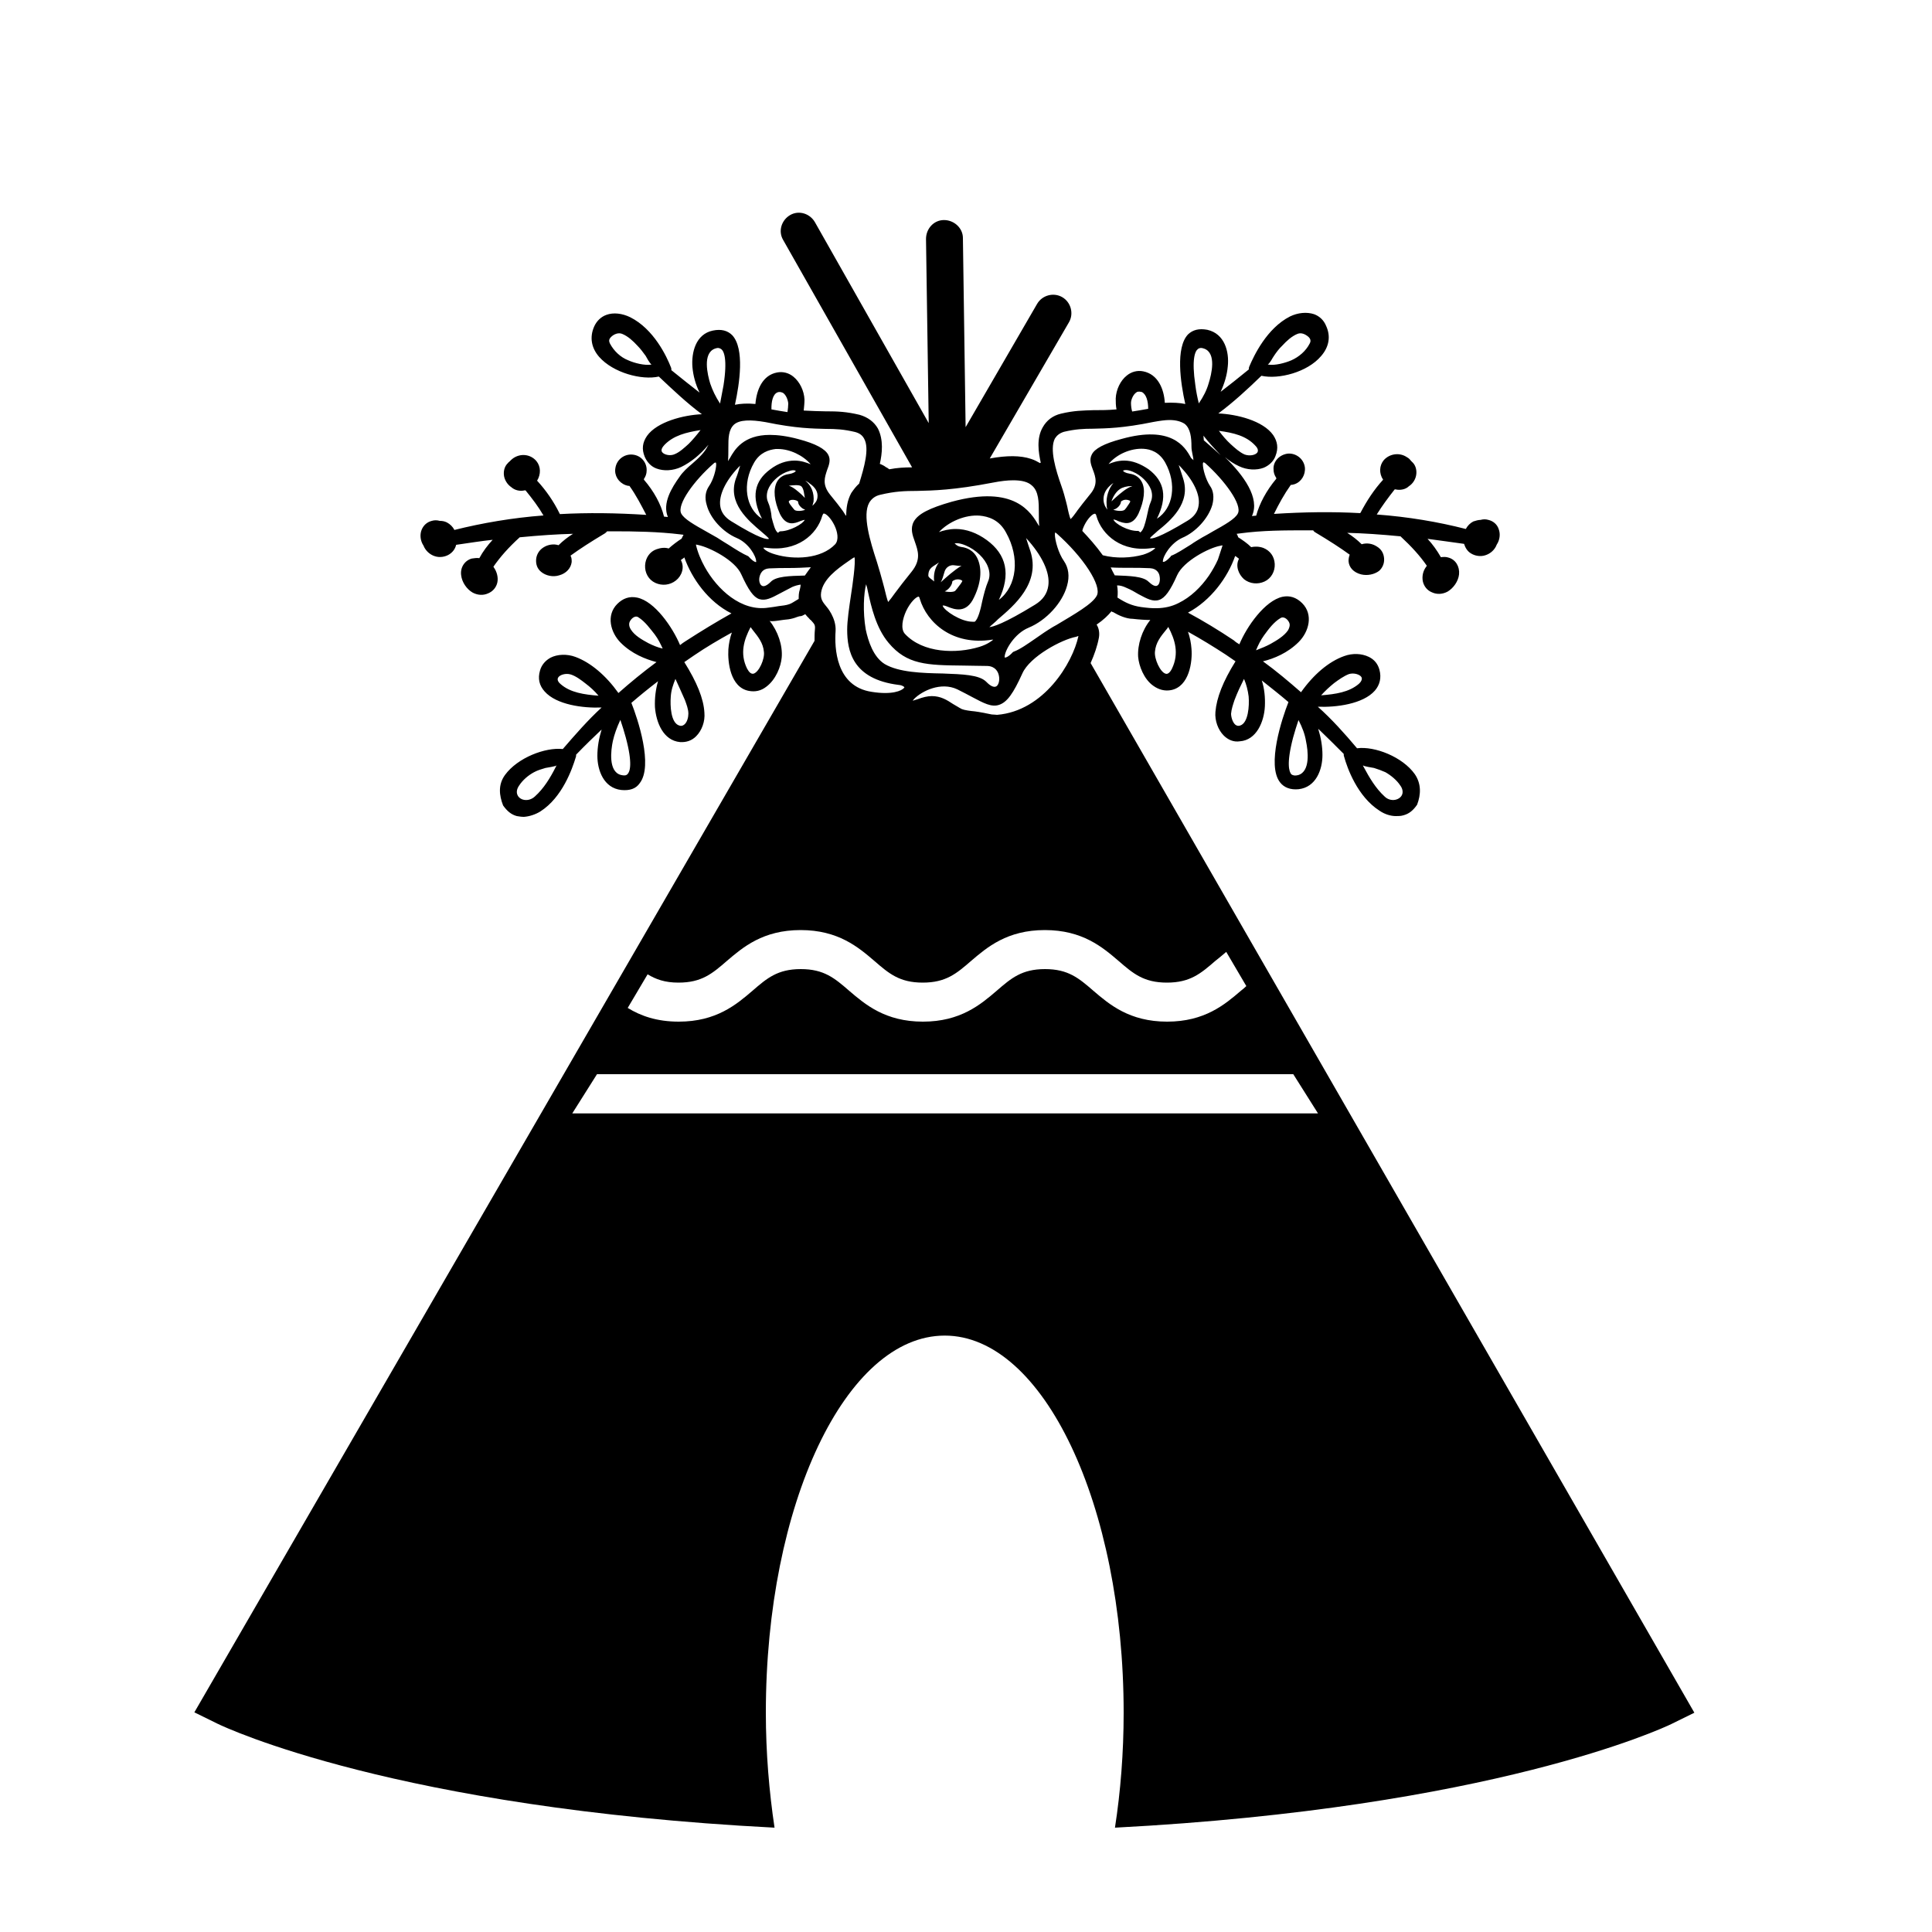 <?xml version="1.0" encoding="utf-8"?>
<!-- Generator: Adobe Illustrator 19.1.0, SVG Export Plug-In . SVG Version: 6.00 Build 0)  -->
<svg version="1.1" id="Layer_1" xmlns="http://www.w3.org/2000/svg" xmlns:xlink="http://www.w3.org/1999/xlink" x="0px" y="0px"
	 width="1000px" height="1000px" viewBox="0 0 1000 1000" style="enable-background:new 0 0 1000 1000;" xml:space="preserve">
<path d="M564.5,343.2c2-4.5,3.5-8.9,4.3-13.2c0.4-2.4,0-4.9-1.2-6.7c3.5-2.4,5.9-4.7,7.7-6.9c0.2,0.2,0.4,0.4,0.8,0.4
	c2.8,1.7,6.8,3.5,10.2,3.5c3.5,0.4,6.7,0.6,9.1,0.6c-4.3,5.3-6.7,12.8-6.3,19.1c0.4,4.7,3,11.6,7.9,15c2.8,2,5.9,2.8,9.1,2.2
	c9.5-1.8,11.2-14.8,10.6-21.5c-0.2-2.8-0.8-5.9-1.8-8.7c6.7,3.7,13.2,7.7,19.5,11.8l5.1,3.5c-6.5,10.4-9.8,18.9-10.4,26.2
	c-0.4,4.5,1.4,9.3,4.3,12.2c2.2,2.2,5.1,3.5,8.3,3c8.7-0.6,12.6-10.2,13-18.1c0.2-4.5-0.2-9.1-1.6-13.4c4.9,3.9,9.5,7.5,13.8,11.2
	c-3.3,8.3-11.4,32.7-4.3,41.6c2,2.6,5.3,3.9,9.5,3.5c9.1-1,12.4-10.2,12.4-17.7c0-4.5-0.8-9.1-2.2-13.6c4.3,4.1,8.5,8.3,13.2,13
	c0,0.4,0,1,0.2,1.4c1.6,5.9,6.9,20.7,18.3,28c2.6,1.8,5.7,2.8,8.5,2.8c1.2,0,2.6,0,3.9-0.4c3-0.8,5.1-2.6,7.1-5.5
	c2-5.3,2.2-10.8-1.2-15.8c-6.3-8.9-20.7-14.6-29.9-13.4c-6.3-7.5-13.2-15.2-20.3-21.5c9.5,0.4,23.4-1.4,29.5-8.3
	c2.6-3,3.5-6.7,2.4-10.8c-0.8-3-2.6-5.3-5.5-6.7c-3.7-1.8-8.5-2-12.8-0.4c-7.9,2.8-15.8,9.5-22.3,18.7c-6.3-5.5-12.8-11-19.7-16
	c5.7-1.4,12.8-4.3,18.5-10c5.3-5.3,7.7-14.2,1.8-20.1c-3-3-6.5-4.1-10.2-3.3c-9.1,2-18.5,15.4-22.3,24.6c-1-0.6-2-1.2-2.8-2
	c-7.9-5.3-16-10.2-23.8-14.4c11.8-6.3,20.5-18.1,24.4-29.3c0.4,0.2,0.8,0.4,1.2,0.8l0.8,0.6c-2,3.7-0.2,8.1,2.6,10.6
	c3,2.4,7.1,2.8,10.6,1.2s5.5-5.3,5.3-9.1c-0.2-3.9-2.4-6.9-5.9-8.3c-2.2-0.8-4.5-0.8-6.3-0.4c-2-2-4.5-3.7-6.7-5.1
	c-0.2-0.6-0.4-1.2-0.8-1.8l1.6-0.2c11.6-1.6,23.4-1.6,34.7-1.6h3.3c0.2,0.4,0.4,0.6,1,1c7.5,4.5,12.8,7.9,17.9,11.6
	c-0.4,1-0.6,2.2-0.6,3.3c0.2,3.3,2.6,5.9,6.5,6.9c3.3,0.8,6.9,0,9.3-1.8c1.8-1.6,2.8-3.9,2.6-6.5c-0.2-2.6-1.4-4.7-3.7-6.1
	c-2.4-1.6-5.3-2-7.9-1.2c-2.2-2.2-4.9-4.3-7.5-5.9c8.3,0.2,17.3,0.8,27.6,1.8c5.7,5.3,10,10,13.6,15.2c0,0.2-0.2,0.2-0.2,0.4
	c-1.8,2.2-2.4,5.3-1.8,7.9c0.6,2.4,2.2,4.5,4.7,5.5c2.6,1.2,5.5,1,8.1-0.4c3-1.8,5.5-5.3,5.9-8.9c0.4-4.1-1.8-7.7-5.5-8.7
	c-1.2-0.4-2.4-0.4-3.9-0.2c-2-3.5-4.3-6.7-6.9-9.5c5.7,0.8,12,1.6,18.9,2.6c0.6,2,1.8,3.9,3.5,4.9c2.2,1.4,5.1,1.8,7.5,1
	c2.6-0.8,4.9-2.8,5.9-5.5c1.6-2.4,2-5.5,1-8.1c-0.8-2.4-2.8-4.1-5.3-4.7c-1.4-0.4-2.6-0.4-4.1,0c-1.2,0-2.4,0.4-3.7,0.8
	c-1.6,0.8-3,2.2-3.9,3.9c-14.4-3.7-29.9-6.3-46.1-7.5c2.8-4.5,5.9-8.7,9.3-13c0.2,0,0.2,0,0.4,0c2.4,0.6,5.3,0,6.9-1.6
	c2.2-1.4,3.7-3.9,3.9-6.5c0.2-2.4-0.6-4.7-2.2-6.1c-0.2-0.2-0.4-0.4-0.6-0.6c-0.6-0.8-1.2-1.4-2-1.8c-3.7-2.6-8.9-2-12,1.4
	c-2.4,2.8-2.6,6.9-0.4,10.2c-4.7,5.1-8.5,11-11.6,16.9c-0.2,0.2-0.2,0.2-0.2,0.4c-14.2-0.8-29.3-0.6-44.7,0.4
	c2.6-5.3,5.3-10.2,8.7-15c0.6,0,1.4-0.2,2-0.4c3.5-1.2,5.7-4.9,5.3-8.7c-0.6-4.5-4.7-7.5-8.9-7.1c-4.5,0.6-7.7,4.3-7.3,8.3
	c0,1.4,0.4,2.8,1.4,4.3v0.4c-5.1,6.1-8.7,12.8-10.4,19.1c-0.8,0-1.4,0.2-2.2,0.2c4.3-9.3-4.3-21.1-14-30.5c2.4,2,4.7,3.5,7.3,4.7
	c4.1,2,9.1,2.2,12.8,0.8c2.8-1.2,5.1-3.3,6.1-6.1c1.6-4.1,1-7.5-1.2-10.8c-5.3-7.5-18.9-10.8-28.4-11.2c7.7-5.7,15.2-12.6,22.3-19.5
	c8.9,2,23.8-1.8,30.9-10.2c4.1-4.7,5.1-10.2,2.6-15.6c-1.2-3-3.5-5.1-6.3-6.1c-3.7-1.2-8.3-0.8-12.4,1.2c-12,6.1-18.7,20.3-21.1,26
	c-0.2,0.4-0.2,1-0.2,1.4c-5.3,4.3-10,8.1-14.6,11.6c2-4.3,3.3-8.7,3.7-13.2c0.8-7.5-1.6-16.9-10.6-18.9c-4.3-0.8-7.5,0-10,2.4
	c-6.5,6.9-3.9,25-1.4,36c-2.8-0.6-6.5-0.8-10.6-0.6c-0.4-7.1-3.5-14.8-11.2-16.3c-3-0.6-6.1,0.2-8.5,2.2c-3.3,2.6-5.5,7.3-5.7,11.8
	c0,1.8,0,3.7,0.4,5.7c-4.5,0.4-8.1,0.4-11.2,0.4h-0.8c-5.5,0.2-10,0.2-16.7,1.8c-4.3,1-7.5,3.5-9.5,7.1c-3.3,5.7-2.2,13-1,18.3
	c-0.2,0-0.2,0-0.4,0.2c-1.4-0.8-2.8-1.6-4.7-2.2c-5.5-1.8-12.4-1.8-21.3-0.2l41-70.5c2.6-4.5,1-10.4-3.5-13s-10.4-1-13,3.5l-37,63.8
	l-1.4-97.9c0-5.1-4.5-9.3-9.8-9.3s-9.3,4.5-9.3,9.8l1.4,95.3l-58.9-104c-2.6-4.5-8.3-6.3-12.8-3.7c-4.5,2.6-6.3,8.3-3.7,12.8
	l66.8,117.8c-3.9,0-7.7,0.2-11.8,1c-0.8-0.6-1.4-1-1.6-1c-1-0.8-2.2-1.4-3.3-1.8c1.2-5.3,2-12.4-1-18.3c-2-3.5-5.3-5.9-9.5-7.1
	c-6.7-1.6-11.4-1.8-16.9-1.8h-0.8c-3,0-6.7-0.2-11.2-0.4c0.2-2,0.4-3.9,0.4-5.7c-0.2-4.5-2.4-9.1-5.7-11.8c-2.4-2-5.5-2.8-8.5-2.2
	c-7.5,1.4-10.6,8.9-11.2,16.3c-4.1-0.4-7.7-0.2-10.6,0.4c2.4-11,5.1-29-1.4-36c-2.4-2.4-5.7-3.3-10-2.4
	c-8.9,1.8-11.2,11.4-10.6,18.9c0.4,4.5,1.6,8.9,3.7,13.2c-4.5-3.5-9.3-7.3-14.6-11.6c0-0.4,0-1-0.2-1.4c-2.2-5.7-8.9-19.9-21.1-26
	c-4.1-2-8.7-2.6-12.4-1.2c-2.8,1-5.1,3.3-6.3,6.1c-2.4,5.5-1.4,11,2.6,15.6c7.3,8.3,22.1,12.2,30.9,10.2
	c7.1,6.7,14.6,13.8,22.3,19.5c-9.5,0.4-23.2,3.9-28.4,11.2c-2.4,3.5-2.8,6.9-1.2,10.8c1.2,2.8,3.3,5.1,6.1,6.1
	c3.7,1.4,8.5,1.2,12.8-0.8c4.9-2.4,9.8-6.3,14-11.4c0,0.2,0,0.2-0.2,0.4c-1.6,3.5-4.9,6.5-8.1,9.3c-2.4,2-4.9,4.3-6.5,6.7
	c-4.1,5.7-9.1,13.8-6.1,20.9c-0.6,0-1.4-0.2-2-0.2c-1.6-6.5-5.3-13.2-10.4-19.1v-0.4c0.8-1.2,1.4-2.6,1.4-4.3
	c0.2-4.1-2.8-7.9-7.3-8.3c-4.3-0.4-8.3,2.6-8.9,7.1c-0.6,3.7,1.6,7.3,5.3,8.7c0.6,0.2,1.2,0.4,2,0.4c3.5,4.9,6.1,10,8.7,15
	c-15.4-1-30.3-1.2-44.7-0.4c0-0.2-0.2-0.2-0.2-0.4c-3-6.1-6.9-11.8-11.6-16.9c2-3.3,2-7.3-0.4-10.2c-3-3.5-8.1-4.1-12-1.4
	c-0.6,0.4-1.2,1-2,1.8c-0.2,0.2-0.4,0.2-0.6,0.6c-1.6,1.4-2.4,3.7-2.2,6.1c0.2,2.6,1.8,5.1,3.9,6.5c1.8,1.6,4.5,2.2,6.9,1.6
	c0.2,0,0.2,0,0.4,0c3.5,4.3,6.7,8.5,9.3,13c-16,1.2-31.7,3.9-46.1,7.5c-0.8-1.6-2.2-3-3.9-3.9c-1.2-0.6-2.4-0.8-3.7-0.8
	c-1.4-0.4-2.8-0.4-4.1,0c-2.4,0.6-4.3,2.2-5.3,4.7c-1,2.6-0.6,5.7,1,8.1c1,2.6,3.3,4.7,5.9,5.5c2.4,0.8,5.3,0.4,7.5-1
	c1.8-1.2,3-2.8,3.5-4.9c6.9-1,13.2-2,18.9-2.6c-2.6,2.8-5.1,6.1-6.9,9.5c-1.2-0.2-2.6,0-3.9,0.2c-3.7,1-6.1,4.7-5.5,8.7
	c0.4,3.5,2.8,7.1,5.9,8.9c2.6,1.4,5.5,1.6,8.1,0.4c2.4-1,4.1-3,4.7-5.5c0.6-2.6-0.2-5.7-1.8-7.9c0-0.2-0.2-0.2-0.2-0.4
	c3.7-5.3,7.9-10,13.6-15.2c10.4-1,19.3-1.6,27.6-1.8c-2.6,1.6-5.3,3.7-7.5,5.9c-2.4-0.8-5.5-0.4-7.9,1.2c-2.2,1.4-3.5,3.7-3.7,6.1
	c-0.2,2.6,0.6,4.9,2.6,6.5c2.4,2,6.1,2.8,9.3,1.8c3.7-1,6.1-3.7,6.5-6.9c0-1.2,0-2.2-0.6-3.3c5.1-3.7,10.4-7.1,17.9-11.6
	c0.4-0.4,0.8-0.6,1-1h3.3c11.4,0,23.2,0.2,34.7,1.6l1.6,0.2c-0.4,0.6-0.6,1.2-1,2c-2.2,1.4-4.7,3.3-6.7,5.1
	c-1.8-0.6-4.1-0.4-6.3,0.4c-3.5,1.2-5.7,4.5-5.9,8.3c-0.2,3.9,1.8,7.5,5.3,9.1c3.5,1.6,7.5,1.2,10.6-1.2s4.7-6.9,2.6-10.6l0.8-0.6
	c0.4-0.2,0.6-0.4,1-0.8c3.9,11,12.4,23,24.4,29c-7.7,4.3-15.6,9.1-23.8,14.4c-1,0.6-1.8,1.2-2.8,2c-3.9-9.3-13.2-22.8-22.3-24.6
	c-3.9-0.8-7.3,0.4-10.2,3.3c-5.9,5.9-3.5,14.8,1.8,20.1c5.7,5.7,12.8,8.5,18.5,10c-6.9,5.1-13.6,10.6-19.7,16
	c-6.5-9.1-14.4-15.8-22.3-18.7c-4.3-1.6-9.3-1.4-12.8,0.4c-2.6,1.4-4.7,3.7-5.5,6.7c-1.2,4.1-0.4,7.7,2.4,10.8
	c6.1,6.9,19.9,8.7,29.5,8.3c-7.1,6.5-13.8,14.2-20.1,21.5c-9.1-1-23.4,4.5-29.9,13.4c-3.7,5.1-3,10.6-1,15.8c2,2.8,4.1,4.7,7.1,5.5
	c1.2,0.2,2.4,0.4,3.7,0.4c2.8-0.2,5.9-1.2,8.5-2.8c11.4-7.3,16.5-22.1,18.3-28c0.2-0.4,0.2-1,0.2-1.4c4.7-4.9,9.1-9.1,13.2-13
	c-1.4,4.5-2.2,9.1-2.2,13.6c0,7.5,3.3,16.7,12.4,17.7c4.3,0.4,7.5-0.6,9.5-3.5c7.1-9.1-1-33.3-4.3-41.6c4.3-3.7,8.7-7.3,13.8-11.2
	c-1.2,4.1-1.8,8.7-1.6,13.4c0.6,7.9,4.3,17.3,13,18.1c3.3,0.2,6.1-0.8,8.3-3c3-3,4.7-7.7,4.3-12.2c-0.4-7.3-3.9-15.8-10.4-26.2
	l5.1-3.5c6.3-4.3,12.8-8.1,19.5-11.8c-1,2.8-1.6,5.9-1.8,8.7c-0.4,6.7,1,19.7,10.6,21.5c3.3,0.6,6.3,0,9.1-2.2
	c4.9-3.7,7.5-10.4,7.9-15c0.6-6.3-2-13.8-6.3-19.1c0.6,0.7,6.5-0.4,7.5-0.5c1.5-0.1,3-0.3,4.5-0.7c1.4-0.3,2.9-1.2,4.3-1.2
	c0.8-0.2,1.4-0.6,2.2-1c0.6,0.8,1.2,1.4,1.8,2c0.4,0.4,0.6,0.8,1,1l0.4,0.4c1.6,1.8,2,2.2,1.8,4.5c-0.2,2-0.2,4.1-0.2,5.9
	l-321,554.6l12,5.9c4.1,2,92.6,43.7,288.3,53.8c-2.8-18.7-4.5-38.8-4.5-59.5c0-107.9,41.4-195.2,92.6-195.2
	c51,0,92.6,87.6,92.6,195.2c0,20.7-1.6,40.8-4.5,59.5c195.2-10.2,283.8-51.6,287.9-53.6l12-5.9L564.5,343.2z M711.2,397.5
	c2,0.6,4.1,1.4,5.9,2.2c2.8,1.6,5.9,4.1,7.7,6.9c1.2,1.6,1.4,3.3,1,4.5c-1,3-5.9,4.3-9.1,1.2c-4.7-4.3-7.9-9.8-10.8-15.2
	c-0.2-0.4-0.4-0.6-0.4-1C705.7,396.7,710.4,397.3,711.2,397.5z M690.5,353.6c2.4-1.8,5.1-3.7,7.7-4.7c2.6-0.8,5.7,0.2,6.5,1.6
	c0.6,1.2-0.4,2.6-1.4,3.5c-5.1,4.3-12,5.3-19.5,5.9C685.8,357.7,688,355.6,690.5,353.6z M669.3,381.8c0.8-3,1.8-6.1,2.8-9.1
	c2,3.9,3.3,7.3,3.9,11c1,4.7,2.4,15.6-4.1,17.5c-1.6,0.4-2.6,0.2-3.5-0.4C667.3,399.5,665.7,395.5,669.3,381.8z M654.3,328.8
	c2.4-3.3,5.1-6.9,8.5-8.9c2-1.2,4.3,1.2,4.7,3c0.2,1-0.2,2.2-0.8,3.3c-2,3-5.9,5.3-9.1,7.1c-2.2,1.2-4.7,2.2-7.5,3.3
	C651.3,333.7,652.5,331.3,654.3,328.8z M643.9,351.4c1.2,2.8,2,5.9,2.4,9.1c0.4,4.9-0.2,13.6-4.3,15c-1,0.4-1.8,0.2-2.6-0.4
	c-1.4-1.2-2.2-3.9-2.2-5.7c0.2-2.4,1-4.7,1.8-7.1C640.5,358.3,642.3,354.6,643.9,351.4z M659.4,184.2c1.2-1.8,2.6-3.7,4.3-5.3
	c2.2-2.4,4.9-4.9,7.9-6.1c2-0.8,4.1,0.2,5.7,1.6c0.6,0.6,1,1.2,1,2c0,0.6-0.2,1-0.4,1.4c-2,3.9-5.5,6.9-9.5,8.7
	c-3.3,1.4-8.5,2.8-12,2.2h-0.2C657.6,187.6,658.4,185.6,659.4,184.2z M337.2,188.7c-3.5,0.6-8.9-0.8-12-2.2
	c-4.1-1.6-7.5-4.9-9.5-8.7c-0.2-0.4-0.4-1-0.4-1.4c0-0.8,0.4-1.4,1-2c1.4-1.4,3.7-2.4,5.7-1.6c3,1.2,5.7,3.7,7.9,6.1
	c1.6,1.6,3,3.5,4.3,5.3C335,185.6,336,187.6,337.2,188.7C337.4,188.7,337.2,188.7,337.2,188.7z M356.5,229.7c-2.2,2-4.7,4.3-7.1,5.3
	c-2.4,1.2-5.7,0.4-6.7-1c-0.8-1.2,0.2-2.6,1.2-3.7c4.7-4.9,11.2-6.5,18.7-7.7C360.6,225.2,358.5,227.7,356.5,229.7z M290.3,354.2
	c-1-0.8-2.2-2.2-1.4-3.5c0.8-1.4,3.9-2.4,6.5-1.6c2.6,0.8,5.3,2.8,7.7,4.7c2.4,1.8,4.7,3.9,6.7,6.3
	C302.3,359.5,295.3,358.5,290.3,354.2z M287.6,397.1c-2.8,5.5-6.1,11-10.8,15.2c-3.3,3-8.1,2-9.1-1.2c-0.4-1.2-0.2-2.8,1-4.5
	c1.8-2.8,4.7-5.3,7.7-6.9c1.8-1,3.9-1.6,5.9-2.2c0.8-0.2,5.5-0.8,5.9-1.4C287.8,396.5,287.8,396.7,287.6,397.1z M324.8,400.7
	c-0.8,0.8-1.8,0.8-3.5,0.4c-6.5-1.8-5.1-12.8-4.1-17.5c0.8-3.5,2-6.9,3.9-11c1,3,2,6.1,2.8,9.1C327.6,395.5,326,399.5,324.8,400.7z
	 M335.6,332.9c-3.3-1.8-7.1-3.9-9.1-7.1c-0.6-1-1-2-0.8-3.3c0.4-1.8,2.8-4.3,4.7-3c3.5,2.2,6.1,5.9,8.5,8.9c1.8,2.4,3,4.9,4.1,7.3
	C340.4,335.1,338,334.1,335.6,332.9z M354.5,362.3c0.8,2.2,1.8,4.7,1.8,7.1c0,1.8-0.6,4.5-2.2,5.7c-0.8,0.6-1.6,0.8-2.6,0.4
	c-4.3-1.4-4.7-10.2-4.3-15c0.2-3.3,1.2-6.1,2.4-9.1C351,354.6,352.8,358.3,354.5,362.3z M570.8,287.4c-3.5-4.9-7.3-9.1-10.6-12.6
	c0.2-1,0.6-2,1-2.8c1.8-3.7,4.3-6.1,5.5-6.1c0.4,0,0.8,0.8,0.8,1.2c2.8,9.8,13.2,19.1,29.3,16.5c0.6,0,1,0,1.2,0
	c-0.4,0.6-2.2,2.2-6.3,3.5C585.6,288.8,577.7,289.2,570.8,287.4z M612.3,247.4c-0.4-1.4-1.4-4.3-2.2-6.7l1,1
	c6.7,7.1,10.2,14.4,9.3,19.9c-0.4,3.3-2.4,5.9-5.7,7.9c-15,9.1-18.7,9.5-19.5,9.1c0.4-0.8,2.8-2.6,3.9-3.7
	C605.8,269.5,616.7,260.4,612.3,247.4z M577.7,257.3c-0.6,0.6-1.6,1.4-2.4,2.2c0.6-2,2.2-4.9,4.3-6.3c1.4-1,3.7-1.6,5.9-1.6
	c0.2,0,0.4,0,0.6,0C583,252.6,580,255.3,577.7,257.3z M585,259.5c0,0.6-1.2,2-2,3.3c-0.2,0.4-0.6,0.6-0.8,1c-0.6,0.6-2.6,1-5.5,0.2
	c0,0-0.2,0-0.4-0.2c2-0.4,3.9-2.6,3.9-4.1c0,0,0.2-0.4,0.8-0.6c1-0.6,2.4-0.6,3.7,0C584.8,259.1,585,259.3,585,259.5z M576.3,268.9
	h0.2c0.2,0,0.8,0.2,1.4,0.4l0.8,0.4c2.8,1,7.3,3,10.6-3.9c3-6.7,3.7-12.8,1.6-16.5c-1.2-2.2-3.3-3.7-6.1-4.1
	c-2.4-0.4-3.5-1.2-3.5-1.6c0.4-0.2,1.8-0.8,5.1,0.6c4.3,1.8,7.9,5.5,9.3,9.1c0.8,2.2,0.8,4.3,0,6.3c-1,2.2-1.6,5.3-2.2,8.1
	c-0.8,3.3-1.6,6.7-3.3,7.9l-0.2-0.2c-0.2-0.2-0.6-0.6-1-0.6C584,275,577.1,271.1,576.3,268.9L576.3,268.9z M598.8,268.5
	c5.5-11,4.1-19.3-4.3-25.6c-4.1-2.8-8.3-4.5-12.6-4.5c-3.5,0-6.3,1-8.1,1.8l0,0c4.1-5.1,11.6-8.3,18.1-7.9c3.5,0.2,8.1,1.6,11.2,7.1
	C609.2,250.4,607.4,263,598.8,268.5z M574.5,251.4c0.6-0.6,1.2-1,1.8-1.4c-2.4,2.8-3.9,7.1-3.5,11.4c0,1,0.2,1.8,0.4,2.4
	c-1-1.2-1.8-2.6-2-4.7C571,256.3,572,253.7,574.5,251.4z M574.9,293.7c3,0.2,6.5,0.2,10.4,0.2c2.8,0,6.3,0,10,0.2
	c3.5,0.2,4.7,2.6,4.9,4.1c0.4,2,0,4.3-1.2,4.9c-1,0.6-2.6-0.2-4.5-2c-2.8-2.8-9.5-3-17.5-3.3C576.3,296.5,575.5,295.1,574.9,293.7z
	 M606.6,346.1c-1,2-2.2,3-3.3,2.6c-2.8-0.8-5.9-7.7-5.5-11.4c0.4-4.7,3-7.9,5.7-11.2c0.4-0.4,0.8-1,1.2-1.6
	C608.2,331.1,610.4,338.2,606.6,346.1z M599,314.8c-2.7,0.1-5.4-0.2-8.4-0.6c-4.8-0.7-8.2-2.3-12.2-4.9c0.2-2,0.2-4.1-0.2-6.3
	c1.6,0,3,0.4,4.7,1.2c2.4,1,4.5,2.2,6.3,3.3c4.5,2.4,7.5,4.1,10.8,3c3-1,5.7-4.7,9.3-12.8c3.3-7.3,16.5-14.2,22.3-15.2
	c0.6-0.2,1-0.2,1.2-0.2c0,0-2.2,6.7-2.4,7.3c-1.3,2.9-2.9,5.7-4.7,8.4c-4.1,5.9-9.4,11.1-15.8,14.2C606.3,314,602.7,314.7,599,314.8
	z M640.7,265.8L640.7,265.8c-1.4,2.8-6.9,5.9-13,9.3c-1.6,1-3.5,2-5.3,3c-2,1.2-4.1,2.4-5.9,3.7c-3.9,2.4-7.3,4.7-10.4,5.9L606,288
	c-3,3.3-3.9,2.8-4.1,2.8c0,0,0,0,0-0.2c0-2.8,4.1-9.5,10-12.2c7.1-3,13.6-10.2,15.6-17.1c1-3.9,0.6-7.3-1.2-9.8
	c-2.2-3.3-3.7-8.7-3.7-11.2c0-0.8,0.2-1,0.4-1s0.4,0.2,0.8,0.4C633.8,248.6,643.1,261.2,640.7,265.8z M649.6,230.5
	c1,1,2,2.4,1.2,3.7c-1,1.4-4.1,2-6.7,1c-2.6-1.2-4.9-3.3-7.1-5.3c-2.2-2-4.3-4.5-6.1-6.9C638.5,224,645,225.6,649.6,230.5z
	 M631.8,235.6c-0.6-0.6-1.4-1.2-2-1.8c-2.4-2.2-4.7-4.1-6.7-5.9c0-0.8-0.2-1.6-0.2-2.4C625.7,229.1,628.7,232.3,631.8,235.6z
	 M620,180.7c0.4-0.4,1-0.6,1.8-0.6c0.4,0,1,0.2,1.6,0.4c6.3,2.4,3.7,13.2,2.2,17.9c-1,3.5-2.6,6.7-5.1,10.4
	c-0.8-3.3-1.4-6.3-1.8-9.5C616.7,185.8,618.6,181.7,620,180.7z M585.4,208.6c0-1.8,1.2-4.5,2.8-5.5c0.4-0.4,1-0.4,1.6-0.4
	c0.4,0,0.8,0.2,1.2,0.2c2.4,1.2,3.3,4.9,3.3,8.7c-3,0.6-5.9,1-8.3,1.4C585.6,211.6,585.4,210,585.4,208.6z M546,227
	c1-1.6,2.4-2.8,4.7-3.5c5.9-1.4,10.2-1.6,15.2-1.6c6.7-0.2,15-0.2,31.1-3.5c3.3-0.6,6.1-1,8.3-1c3.5,0,6.1,0.8,7.9,2
	c3,2.4,3.5,7.1,3.5,11.8c0,2.6,1,5.1,1,7.1l0,0c0-0.4-1.2-1-1.4-1.6c-3-5.5-10-16.7-35.8-9.5c-9.1,2.4-14,5.1-15.4,8.1
	c-1.4,2.6-0.4,5.3,0.6,7.9c1.4,3.7,2.8,7.7-1.6,12.8c-2.8,3.5-4.9,6.1-6.5,8.3l-0.4,0.6c-1,1.4-2.2,3-3,3.7c0,0-0.2,0-0.2-0.2
	c-0.4-1-1.2-4.1-1.6-6.3l-0.6-2.4c-0.6-2.4-1.4-5.3-2.4-8.1C546.4,243.1,543.2,232.5,546,227z M552.3,303.2
	c1.4-4.9,0.8-9.3-1.6-12.8c-2.8-3.9-4.7-10.8-4.7-13.8c0-0.6,0.2-1,0-1c0.2,0,0.4,0.2,0.8,0.4c14,12.4,23.6,27.2,20.9,32.3
	c-2.2,4.3-11.4,9.5-20.9,15.2l-1.8,1c-3,1.8-6.1,3.9-8.9,5.9c-4.1,2.8-8.1,5.7-11.4,6.9l-0.4,0.2c-2.2,2.4-3.7,3-4.3,2.8l0,0
	c0,0,0-0.2,0-0.4c0.2-3.5,5.1-12,12.4-15C541.6,321.1,549.9,312,552.3,303.2z M558.2,329.2c-3,14-17.9,38.8-42.1,40.8
	c-0.6,0-1.8-0.2-2.8-0.2l-1-0.2c-1.4-0.2-2.6-0.6-4.1-0.8c-1-0.2-2.2-0.4-3.7-0.6c-2.2-0.2-5.3-0.6-6.7-1.2c-1.6-0.8-3-1.8-4.5-2.6
	c-3.3-2.2-6.5-4.1-11-4.1c-2.2,0-4.7,0.6-7.3,1.6c-1.2,0.4-2,0.6-2.6,0.8c0.2-0.2,0.4-0.6,0.8-1c4.1-4.1,13.8-8.9,22.3-4.9
	c2.8,1.4,5.5,2.8,7.9,4.1c5.7,3,9.8,5.3,13.8,3.9c4.1-1.4,7.3-5.9,12-16.3c3.9-8.7,20.3-17.5,27.8-18.9
	C557.6,329.4,558,329.2,558.2,329.2z M542.6,303.2c-0.6,4.1-2.8,7.3-6.9,9.8c-16.3,10-21.7,11.4-23.6,11.6c1-1,3.3-2.8,4.5-4.1
	c8.3-7.1,22.1-18.7,16.7-35.3c-0.4-1.2-1.4-4.1-2.2-6.7C539.3,287.4,543.6,296.3,542.6,303.2z M483.5,300.8v0.2c-0.6-0.8-3-2-3-3
	c0-4.3,2.6-4.7,5.5-6.9C483.9,293.9,483.1,297.3,483.5,300.8z M513.5,331.1c0.2,0,0.4,0,0.6,0c-1,0.8-3,2.4-7.1,3.7
	c-12,3.7-29.3,3.3-38.6-6.7c-2.4-2.6-1.2-7.9,0.6-11.8c2.2-4.7,5.3-7.5,6.5-7.5c0,0,0.4,0.2,0.6,1.2
	C479.8,322.3,493,334.3,513.5,331.1z M510.7,279.5c-5.1-3.7-10.6-5.7-16-5.7c-3.5,0-6.5,0.8-8.7,1.6c5.1-5.5,13.8-9.1,21.1-8.5
	c4.3,0.4,10,2,13.6,8.7c7.3,13,5.7,27.8-3.7,34.9C523.3,297.3,521,287,510.7,279.5z M486.9,301.4c0.8-1.2,1.4-3.5,2-5.5
	c0.6-2.2,2.8-3.7,5.1-3.3c1.4,0.2,2.8,0.4,3.7,0.2C493.6,295.3,490,298.6,486.9,301.4z M498.1,300.6c0,0.6-1.6,2.6-2.6,3.9
	c-0.4,0.4-0.6,0.8-1,1.2c-0.4,0.6-2.6,1-5.5,0.4c2.2-1,3.9-3.5,3.9-5.1c0,0,0.2-0.4,0.8-0.6c1-0.6,2.8-0.8,4.1,0
	C497.9,300.6,498.1,300.6,498.1,300.6z M490.4,314c3.5,1.4,9.8,3.9,13.8-4.9c4.1-8.5,4-15.8,1.4-20.7c-1.6-3-4.5-4.9-8.1-5.3
	c-2.2-0.4-2.8-1.4-3.4-1.8c0.6-0.2,2.4-0.4,5.7,1c5.3,2.2,10,6.7,11.6,11.2c1,2.6,1,5.3,0,7.5c-1.2,2.8-2.2,6.7-3,10.2
	c-0.8,4.1-2.2,9.5-3.9,10.6c0,0-0.2,0-0.4,0s-0.6,0-0.8,0c-5.9,0-14.6-5.7-15.4-8.3C488.3,313.2,489.4,313.6,490.4,314z
	 M449.9,260.2c1.2-2,3-3.5,5.7-4.1c7.5-1.8,12.6-2,19.1-2c8.3-0.2,18.9-0.4,39.2-4.3c4.1-0.8,7.5-1.2,10.6-1.2
	c4.3,0,7.5,0.8,9.5,2.6c3.7,3,3.7,8.7,3.7,14.4c0,2.4,0,4.7,0.2,6.7c0,0,0-0.2-0.2-0.2c-4.1-6.9-12.4-21.3-45.1-12.4
	c-11.6,3.3-17.5,6.3-19.7,10.4c-1.8,3.5-0.6,6.9,0.6,10.2c1.6,4.7,3.5,9.3-1.8,15.8c-3.5,4.3-6.1,7.7-8.1,10.4l-0.6,0.8
	c-1,1.4-2.4,3.3-3.3,4.3c-0.6-1.4-1.4-4.9-2-7.3l-0.8-3c-0.8-3-1.8-6.5-3-10.4C450.3,279.9,446.3,266.7,449.9,260.2z M449.3,306.5
	c1.6,7.3,4.1,18.5,10.6,26.2c9.5,11.4,19.9,11.6,38.6,11.8c3.7,0,7.9,0.2,12.6,0.2c4.1,0.2,5.5,3,5.9,4.9c0.6,2.6-0.2,5.1-1.4,5.7
	c-1.2,0.6-3-0.2-5.1-2.4c-3.7-3.7-12.4-3.9-22.5-4.3c-10.8-0.2-22.8-0.6-30.1-4.9c-5.9-3.7-8.5-11.8-9.8-17.9
	c-1.6-9.3-1-18.9,0.2-23.4C448.7,303.6,449.1,305.3,449.3,306.5z M427.8,314c-1.8-2.2-3.3-3.9-2.8-7.3c1-6.9,8.3-12.2,13.8-16
	c1.2-0.8,2.2-1.6,3.3-2.2c0,0,0,0,0.2,0c0.6,3-1,14.2-1.8,19.3c-1,6.7-2,13.4-2,18.1c0,10.8,2.6,25.6,26.6,28.6c2.2,0.2,2.8,1,3,1.2
	c0,0,0,0.2-0.2,0.4c-1.2,1.4-6.1,3.7-16.7,2c-18.7-2.8-19.3-23-18.7-31.5C432.9,319.7,427.8,314,427.8,314z M402.4,203.1
	c0.4-0.2,0.8-0.2,1.2-0.2c0.6,0,1,0.2,1.6,0.4c1.6,1,2.6,3.5,2.8,5.5c0,1.4-0.2,3-0.4,4.5c-2.4-0.4-5.3-0.8-8.3-1.4
	C399.2,207.9,400,204.1,402.4,203.1z M377,231.5c0-4.5,0-9.1,3-11.8c2.8-2.4,8.3-2.6,16.3-1.2c16,3.3,24.4,3.3,31.1,3.5
	c5.3,0,9.3,0.2,15.2,1.6c2.2,0.6,3.7,1.6,4.7,3.5c2.8,5.1,0,14.8-2.6,23.2c-1.6,1.4-2.8,3-4.1,4.9c-2,3.7-2.6,7.7-2.6,11.8
	c-0.6-0.6-1-1.4-1.4-2l-0.4-0.6c-1.6-2.2-3.7-4.9-6.5-8.3c-4.3-5.3-2.8-9.1-1.6-12.8c1-2.6,2-5.3,0.6-7.9c-1.6-3-6.3-5.7-15.4-8.1
	c-5.9-1.6-10.8-2.2-14.8-2.2c-13.8,0-18.3,7.7-20.7,12c-0.4,0.6-0.8,1.2-1,1.6C377,236.6,377,234.2,377,231.5z M416.8,248.8
	c0.8,0.4,1.6,0.8,2.2,1.4c3,2,4.5,4.5,4.1,7.3c-0.2,1.8-1.2,3-2.6,4.3c0.2-0.6,0.4-1.4,0.6-2.2C421.5,255.1,419.9,251.2,416.8,248.8
	z M394.1,275.2c1.2,1,3.9,3.3,3.9,3.7c-0.8,0.4-4.5,0.2-19.5-9.1c-3.3-2-5.3-4.7-5.7-7.9c-0.8-5.5,2.6-12.8,9.3-19.9l1-1
	c-0.6,2.2-1.6,5.3-2.2,6.7C376.4,260.4,387.4,269.5,394.1,275.2z M414.8,255.9c-1.8-1.6-4.1-3.7-6.5-4.5c1.8-0.2,5.1-0.6,6.3,0.2
	c1.6,1.2,1.6,4.7,2,6.1C416,257.1,415.2,256.3,414.8,255.9z M416.8,263.8c-0.2,0-0.2,0-0.4,0.2c-2.6,0.8-4.9,0.4-5.3-0.2
	c-0.2-0.4-0.6-0.6-0.8-1c-0.8-1-2.2-2.6-2-3.3c0-0.2,0.4-0.4,0.4-0.4c0.6-0.4,1.2-0.4,1.8-0.4s1.4,0.2,1.8,0.4
	c0.6,0.2,0.8,0.6,0.8,0.6C413,261.2,415,263.4,416.8,263.8z M411.3,238.4c-4.3,0-8.5,1.4-12.6,4.5c-8.3,6.1-10,14.4-4.3,25.6
	c-8.5-5.5-10.4-18.1-4.1-29c3-5.3,7.7-6.7,11.2-7.1c0.4,0,0.8,0,1.2,0c6.1,0,13,3.3,16.9,7.9l0,0
	C417.4,239.4,414.6,238.4,411.3,238.4z M397.5,259.8c-0.8-1.8-0.8-4.1,0-6.3c1.4-3.7,5.1-7.3,9.3-9.1c1.6-0.6,2.8-1,3.7-1
	s1.2,0.2,1.4,0.4c-0.2,0.4-1.2,1.2-3.7,1.6c-2.8,0.4-4.9,1.8-6.1,4.1c-2,3.9-1.4,9.8,1.6,16.5c3.3,6.7,7.7,4.9,10.6,3.7l0.6-0.2
	c0.6-0.2,1.2-0.4,1.4-0.4h0.2l0,0c-0.8,2-7.7,5.9-12.6,5.9c-0.4,0-0.8,0.4-1,0.6l-0.2,0.2c-1.6-1-2.4-4.7-3.3-7.9
	C399.2,265,398.5,262,397.5,259.8z M369.9,180.5c0.6-0.2,1.2-0.4,1.6-0.4c0.6,0,1.2,0.2,1.8,0.6c1.4,1,3.3,5.1,1.2,18.7
	c-0.6,3.3-1.2,6.3-1.8,9.5c-2.4-3.7-3.9-6.9-5.1-10.4C366.2,193.9,363.6,183,369.9,180.5z M352.6,265.8c-2.4-4.7,6.9-17.3,16.9-26
	c0.4-0.4,0.8-0.4,1-0.4l0,0c0,0,0.2,0.4,0.2,1c0,2.4-1.4,7.9-3.7,11.2c-1.8,2.6-2.4,5.9-1.2,9.8c1.8,6.9,8.3,14,15.6,17.1
	c6.1,2.6,10,9.3,10,12.2c0,0.2,0,0.2,0,0.2l0,0c0,0-1,0.4-3.9-2.8l-0.2-0.2c-2.8-1.2-6.5-3.5-10.2-5.9c-2-1.2-3.9-2.4-5.9-3.7
	c-1.8-1-3.5-2-5.3-3C359.5,271.7,354.1,268.7,352.6,265.8z M390,348.7c-1.2,0.2-2.2-0.6-3.3-2.6c-3.9-7.9-1.6-15,1.8-21.5
	c0.4,0.6,0.8,1,1.2,1.6c2.6,3.3,5.3,6.5,5.7,11.2C395.9,341,392.9,347.9,390,348.7z M414,305.1c-0.6,1.8-0.6,3.3-0.6,4.9
	c-0.4,0.2-0.6,0.4-1,0.6c-1.3,0.7-2.4,1.6-3.8,2.1c-1.7,0.6-3.7,0.8-5.4,1c-1.8,0.3-3.6,0.6-5.4,0.8c-14.2,2.2-26.6-9.5-33-21
	c-2-3.6-3.7-7.6-4.6-11.6c0.2,0,0.6,0,1.2,0.2c5.9,1.2,19.1,7.9,22.3,15.2c3.7,8.1,6.3,11.8,9.3,12.8c3.3,1,6.3-0.6,10.8-3
	c1.8-1,3.9-2,6.3-3.3c1.4-0.6,2.8-1,4.3-1.2C414.4,303.4,414.2,304.2,414,305.1z M416.6,297.9L416.6,297.9c-8.1,0.2-15,0.4-17.7,3.3
	c-1.8,1.8-3.5,2.6-4.5,2c-1.2-0.6-1.8-2.8-1.2-4.9c0.4-1.4,1.4-3.9,4.9-4.1c3.7-0.2,7.1-0.2,10-0.2c4.3,0,8.1-0.2,11.6-0.4
	C418.7,294.9,417.6,296.5,416.6,297.9z M401.4,287c-4.3-1.2-6.1-2.8-6.3-3.5c0.2,0,0.6,0,1.2,0c16.3,2.4,26.6-6.9,29.3-16.5
	c0.2-0.4,0.4-1.2,0.8-1.2c1.2,0,3.7,2.4,5.5,6.1c1.6,3.3,2.4,7.5,0.4,9.8l0,0C425,289.4,410.9,289.8,401.4,287z M335.2,504.3
	c4.3,2.6,8.9,4.3,16,4.3c12,0,17.5-4.7,25-11.2c8.3-7.1,18.7-16,38.2-16c19.5,0,29.9,8.9,38.2,16c7.5,6.5,13,11.2,25,11.2
	s17.5-4.7,25-11.2c8.3-7.1,18.7-16,38.2-16c19.5,0,29.9,8.9,38.2,16c7.5,6.5,13,11.2,25,11.2s17.5-4.7,25-11.2
	c1.8-1.4,3.7-3,5.7-4.7l10.4,17.7c-0.8,0.8-1.8,1.6-2.8,2.4c-8.3,7.1-18.7,16-38.2,16c-19.5,0-29.9-8.9-38.2-16
	c-7.5-6.5-13-11.2-25-11.2s-17.5,4.7-25,11.2c-8.3,7.1-18.7,16-38.2,16c-19.5,0-29.9-8.9-38.2-16c-7.5-6.5-13-11.2-25-11.2
	s-17.5,4.7-25,11.2c-8.3,7.1-18.7,16-38.2,16c-11.4,0-19.7-3-26.4-7.1L335.2,504.3z M296.2,576.3l12.8-20.3h360.4l12.8,20.3H296.2z"
	/>
</svg>
